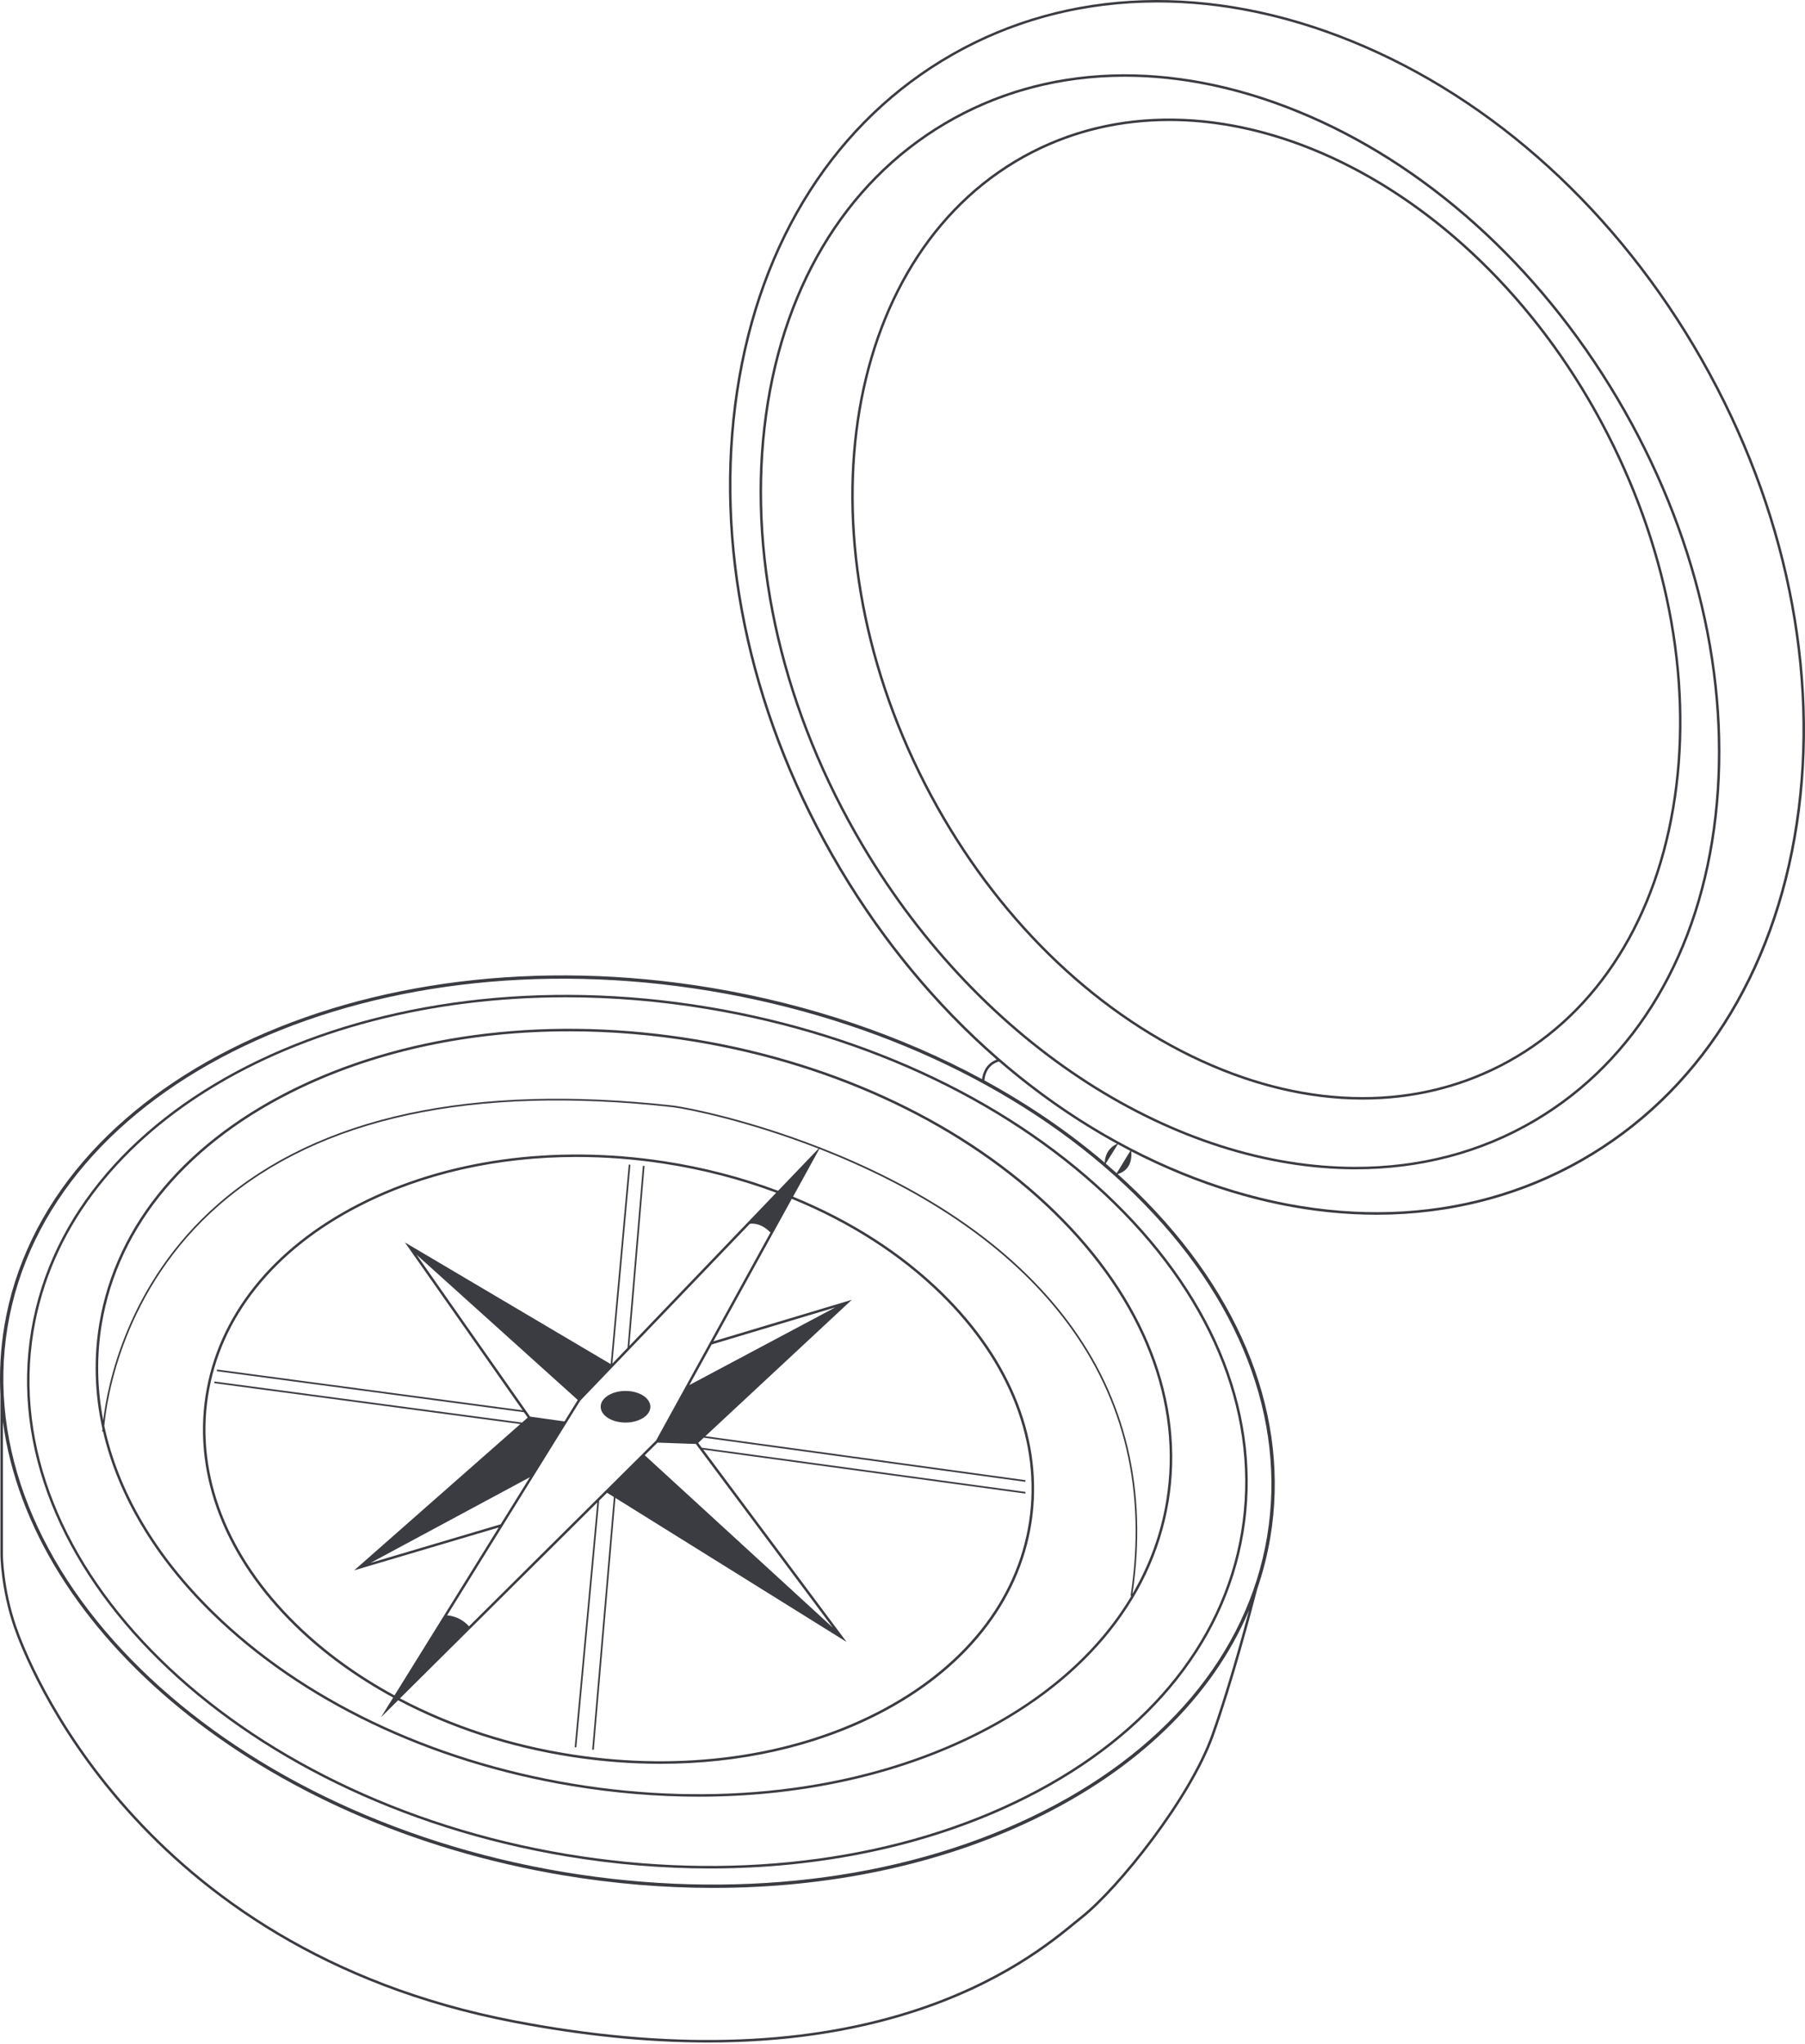 <?xml version="1.0" encoding="UTF-8"?> <svg xmlns="http://www.w3.org/2000/svg" width="303" height="343" viewBox="0 0 303 343" fill="none"><path d="M5.235 223.267C-1.316 262.579 39.001 302.168 95.107 311.522C103.21 312.874 111.274 313.54 119.176 313.54C137.769 313.54 155.449 309.843 170.507 302.653C191.988 292.394 205.567 276.246 208.744 257.191C211.921 238.132 204.312 218.457 187.321 201.786C170.349 185.134 146.041 173.469 118.872 168.94C62.766 159.582 11.786 183.956 5.235 223.267ZM208.332 257.118C205.178 276.038 191.684 292.074 170.326 302.272C148.945 312.481 122.257 315.62 95.173 311.106C39.294 301.791 -0.869 262.417 5.643 223.337C11.216 189.906 49.152 167.354 94.98 167.354C102.732 167.354 110.715 168.001 118.799 169.349C145.883 173.862 170.11 185.488 187.024 202.079C203.919 218.654 211.486 238.202 208.332 257.118Z" fill="#3B3C42"></path><path d="M50.373 182.177C31.434 191.181 19.465 205.364 16.672 222.109C15.694 227.97 15.887 233.893 17.189 239.754C17.166 240.051 17.162 240.216 17.158 240.236L17.3 240.239C19.792 250.953 25.996 261.424 35.6 270.813C50.577 285.455 72.02 295.718 95.978 299.708C103.148 300.901 110.288 301.494 117.282 301.494C133.649 301.494 149.211 298.256 162.462 291.955C181.402 282.952 193.371 268.768 196.163 252.024C198.955 235.275 192.231 217.98 177.235 203.319C162.258 188.678 140.815 178.414 116.858 174.421C92.904 170.431 69.29 173.185 50.373 182.177ZM162.285 291.582C143.446 300.535 119.92 303.277 96.047 299.299C72.174 295.321 50.808 285.097 35.893 270.516C26.084 260.927 19.842 250.21 17.508 239.269C17.913 234.856 20.554 216.324 36.871 202.164C53.7 187.561 79.302 182.054 112.968 185.797C115.703 186.155 125.646 188.177 137.403 192.748L130.618 199.823C124.572 197.558 118.136 195.875 111.451 194.855C92.943 192.032 74.75 194.574 60.22 202.006C45.667 209.45 36.532 220.915 34.495 234.286C32.458 247.653 37.761 261.32 49.434 272.762C54.193 277.429 59.793 281.488 66.001 284.862L63.941 288.185L66.833 285.316C75.617 289.964 85.599 293.242 96.209 294.859C101.134 295.61 106.04 295.98 110.862 295.98C124.144 295.98 136.779 293.161 147.439 287.704C161.992 280.26 171.127 268.795 173.164 255.424C175.202 242.057 169.899 228.39 158.226 216.948C151.371 210.228 142.791 204.756 133.129 200.808L137.538 192.798C138.416 193.141 139.302 193.495 140.195 193.865C157.356 200.982 170.418 210.39 179.018 221.835C188.827 234.89 192.45 250.345 189.789 267.775L189.924 267.794C184.174 277.468 174.755 285.651 162.285 291.582ZM115.718 232.426L119.469 225.613L140.226 219.386L115.718 232.426ZM116.816 242.307L139.791 273.116L108.235 244.202L110.373 242.08L116.816 242.307ZM110.122 241.741L78.729 272.908C77.381 271.41 75.775 271.117 75.051 271.067L97.41 235.033L125.869 205.372C126.166 205.314 127.683 205.133 129.335 206.82L110.122 241.741ZM84.047 255.786L62.208 262.264L88.953 247.884L84.047 255.786ZM69.921 210.544L96.99 234.925L94.76 238.522L88.984 237.717L69.921 210.544ZM105.651 225.848L108.197 195.66L107.92 195.636L105.343 226.168L102.798 228.821L105.825 195.452L105.547 195.425L102.513 228.902L67.965 208.48L87.736 236.666L36.428 229.815L36.39 230.092L87.952 236.978L88.583 237.879L87.628 238.718L36.001 231.825L35.962 232.102L87.351 238.965L59.462 263.511L83.716 256.318L66.224 284.5C60.043 281.142 54.467 277.102 49.73 272.457C38.158 261.112 32.893 247.576 34.911 234.343C36.929 221.111 45.987 209.758 60.413 202.376C71.015 196.95 83.581 194.146 96.798 194.146C101.596 194.146 106.479 194.516 111.386 195.263C117.982 196.268 124.329 197.924 130.302 200.146L105.651 225.848ZM100.268 252.116L96.47 293.184L96.748 293.211L100.576 251.812L101.904 250.495L103.044 251.203L99.405 293.604L99.682 293.627L103.31 251.365L142.117 275.531L118.044 243.251L172.117 250.633L172.155 250.356L117.809 242.939L117.201 242.126L118.144 241.248L172.113 248.662L172.151 248.384L118.406 241.002L142.987 218.119L119.754 225.085L132.917 201.17C142.548 205.102 151.098 210.548 157.926 217.241C169.498 228.586 174.759 242.123 172.745 255.355C170.727 268.587 161.669 279.94 147.243 287.323C132.79 294.717 114.69 297.243 96.266 294.435C85.749 292.833 75.856 289.595 67.137 285L100.268 252.116ZM195.751 251.954C194.838 257.431 192.928 262.63 190.109 267.463C192.678 250.098 189.023 234.69 179.234 221.662C170.607 210.178 157.506 200.735 140.295 193.603C139.41 193.237 138.536 192.887 137.669 192.548L137.765 192.371L137.615 192.529C125.785 187.915 115.76 185.882 113.007 185.52C79.252 181.765 53.577 187.295 36.687 201.956C21.244 215.362 17.993 232.664 17.327 238.345C16.291 232.969 16.195 227.546 17.088 222.182C19.857 205.572 31.742 191.5 50.554 182.558C63.752 176.285 79.248 173.061 95.554 173.061C102.524 173.061 109.641 173.651 116.789 174.841C140.665 178.819 162.027 189.043 176.942 203.624C191.842 218.181 198.52 235.349 195.751 251.954Z" fill="#3B3C42"></path><path d="M285.866 60.279C271.74 35.456 250.856 16.447 227.056 6.75C203.237 -2.955 179.349 -2.173 159.793 8.956C140.238 20.082 127.36 40.215 123.528 65.652C119.704 91.065 125.373 118.735 139.494 143.559C147.035 156.81 156.501 168.406 167.311 177.81C165.393 178.515 164.95 180.267 164.854 181.091C151.317 173.766 135.863 168.51 119.403 165.764C60.809 155.998 7.572 181.461 0.729 222.521C0.086 226.387 -0.126 230.254 0.071 234.097V260.858C0.071 260.916 0.101 266.55 2.32 273.024C4.207 278.531 22.607 327.189 86.242 339.428C97.753 341.642 108.64 342.747 118.845 342.747C131.265 342.747 142.679 341.11 152.981 337.837C168.112 333.031 176.592 326.08 180.666 322.741C181.063 322.417 181.409 322.132 181.714 321.89C187.948 316.937 199.948 301.899 203.746 291.27C206.892 282.463 210.169 270.058 211.086 266.527C212.037 263.739 212.765 260.877 213.254 257.947C216.573 238.037 208.625 217.48 190.875 200.065C189.82 199.029 188.73 198.02 187.625 197.023C190.032 196.291 189.986 193.984 189.893 193.21C192.651 194.631 195.458 195.929 198.308 197.092C209.364 201.598 220.432 203.843 231.08 203.843C243.369 203.843 255.092 200.851 265.574 194.889C285.13 183.764 298.012 163.63 301.84 138.194C305.656 112.769 299.987 85.103 285.866 60.279ZM167.684 178.122C173.896 183.483 180.543 188.119 187.521 191.94C185.707 192.787 185.465 194.385 185.457 195.113C179.391 189.941 172.61 185.312 165.25 181.299C165.297 180.66 165.616 178.742 167.684 178.122ZM203.349 291.124C199.575 301.687 187.652 316.633 181.452 321.555C181.148 321.797 180.797 322.082 180.4 322.41C176.345 325.733 167.908 332.65 152.854 337.433C134.153 343.375 111.767 343.906 86.319 339.012C22.919 326.819 4.596 278.369 2.716 272.885C0.521 266.481 0.49 260.908 0.49 260.854V238.568C5.185 273.852 43.649 306.208 94.579 314.696C103.04 316.106 111.463 316.803 119.712 316.803C139.129 316.803 157.587 312.944 173.311 305.434C190.968 297 203.511 284.758 209.672 270.22C208.228 275.581 205.752 284.404 203.349 291.124ZM212.703 257.847C209.414 277.572 195.343 294.293 173.072 304.93C150.77 315.582 122.927 318.855 94.672 314.145C36.382 304.429 -5.513 263.369 1.28 222.609C8.073 181.85 61.021 156.598 119.311 166.311C147.566 171.021 172.841 183.148 190.482 200.454C208.097 217.742 215.988 238.122 212.703 257.847ZM187.459 196.873C186.855 196.33 186.242 195.791 185.619 195.259L187.644 192.009C188.341 192.39 189.038 192.76 189.743 193.126L187.459 196.873ZM301.416 138.125C297.607 163.43 284.803 183.456 265.359 194.516C245.919 205.576 222.157 206.35 198.462 196.696C174.747 187.033 153.936 168.086 139.86 143.343C125.785 118.6 120.131 91.03 123.944 65.706C127.753 40.4 140.557 20.375 160.001 9.315C170.418 3.388 182.068 0.415 194.287 0.415C204.878 0.415 215.896 2.648 226.898 7.131C250.613 16.793 271.424 35.74 285.5 60.484C299.575 85.231 305.229 112.8 301.416 138.125Z" fill="#3B3C42"></path><path d="M173.145 25.355C141.455 41.614 133.36 89.305 155.091 131.667C165.616 152.178 181.483 168.398 199.767 177.345C209.534 182.124 219.365 184.519 228.747 184.519C236.949 184.519 244.809 182.686 251.972 179.012C267.334 171.133 277.667 155.725 281.071 135.634C284.472 115.562 280.547 93.214 270.026 72.703C248.295 30.334 204.832 9.095 173.145 25.355ZM280.663 135.56C277.282 155.521 267.026 170.817 251.788 178.638C236.549 186.456 218.141 185.867 199.952 176.971C181.748 168.067 165.947 151.908 155.465 131.478C133.837 89.321 141.851 41.883 173.334 25.732C180.508 22.05 188.284 20.31 196.282 20.31C223.382 20.31 252.954 40.343 269.653 72.892C280.139 93.322 284.048 115.577 280.663 135.56Z" fill="#3B3C42"></path><path d="M217.937 18.502C196.552 9.783 175.425 10.523 158.453 20.59C141.482 30.656 130.706 48.841 128.107 71.789C125.511 94.719 131.388 119.666 144.659 142.033C164.831 176.038 197.669 196.221 227.561 196.221C238.274 196.221 248.614 193.625 257.853 188.145C274.825 178.079 285.6 159.894 288.199 136.945C290.795 114.016 284.918 89.069 271.647 66.702C258.381 44.331 239.302 27.213 217.937 18.502ZM287.783 136.899C285.199 159.717 274.493 177.79 257.637 187.787C248.46 193.233 238.197 195.809 227.549 195.805C197.807 195.801 165.108 175.691 145.017 141.821C131.792 119.531 125.935 94.676 128.523 71.836C131.107 49.018 141.813 30.945 158.669 20.948C167.727 15.575 177.978 12.88 188.823 12.88C198.162 12.88 207.943 14.878 217.779 18.891C239.064 27.572 258.065 44.624 271.289 66.918C284.514 89.204 290.371 114.059 287.783 136.899Z" fill="#3B3C42"></path><path d="M105.004 238.715C107.308 238.715 109.175 237.527 109.175 236.062C109.175 234.596 107.308 233.408 105.004 233.408C102.701 233.408 100.834 234.596 100.834 236.062C100.834 237.527 102.701 238.715 105.004 238.715Z" fill="#3B3C42"></path></svg> 